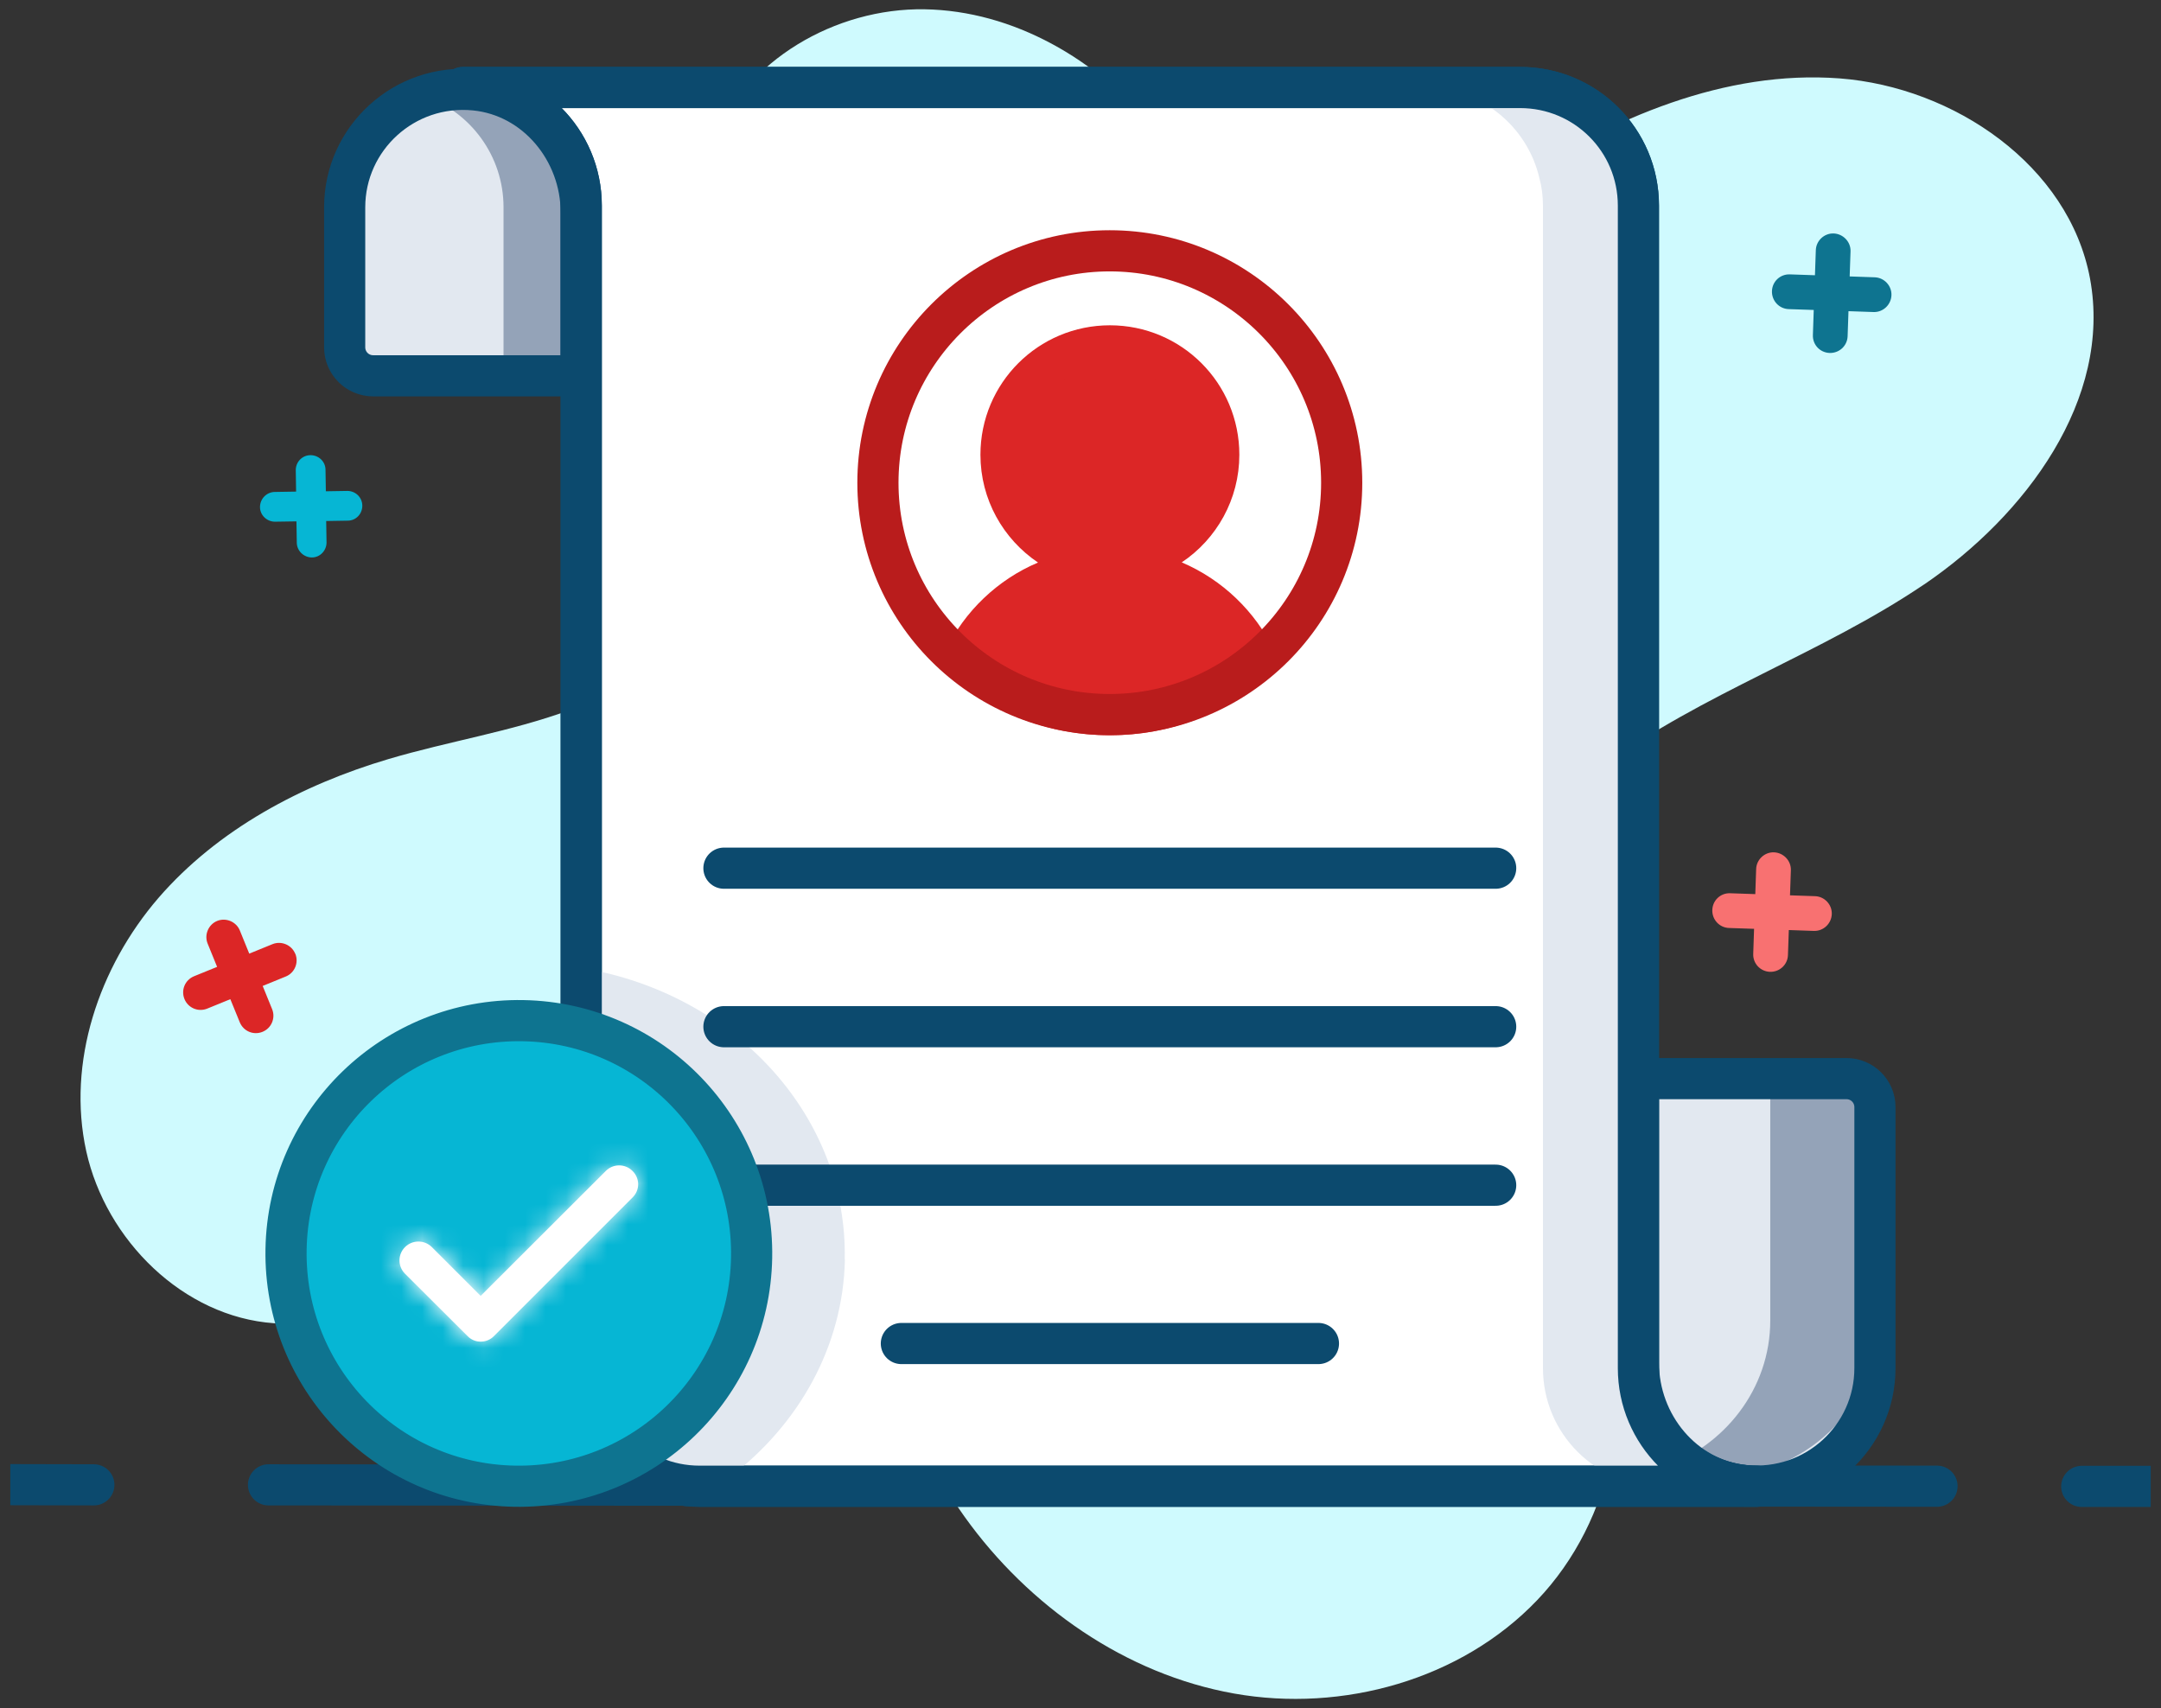 <svg width="105" height="83" viewBox="0 0 105 83" fill="none" xmlns="http://www.w3.org/2000/svg">
<rect x="0" y="0" width="105" height="83" fill="#333333" stroke="none"/>
<g clip-path="url(#clip0_3960_9513)">
<path d="M93.482 28.402C88.528 31.752 82.698 33.69 77.886 37.231C73.083 40.782 69.274 46.863 71.053 52.585C72.256 56.461 75.731 59.209 77.435 62.901C79.674 67.755 78.387 73.886 74.687 77.754C70.995 81.621 65.231 83.225 59.968 82.29C54.697 81.354 49.986 78.055 46.87 73.702C44.79 70.804 43.386 67.479 41.373 64.53C39.352 61.59 36.486 58.942 32.953 58.441C26.078 57.463 20.231 64.781 13.314 64.296C8.904 63.987 5.145 60.253 4.192 55.943C3.24 51.624 4.802 46.996 7.692 43.638C10.583 40.297 14.659 38.133 18.886 36.88C21.793 36.02 24.8 35.552 27.64 34.517C30.489 33.481 33.229 31.735 34.632 29.053C38.115 22.404 31.942 13.95 34.632 6.95C36.186 2.924 40.605 0.384 44.915 0.451C49.234 0.518 53.319 2.89 56.059 6.24C57.671 8.187 59.784 16.339 61.739 16.941C64.011 17.643 71.579 10.133 73.693 8.763C78.379 5.731 83.809 3.392 89.38 3.809C94.952 4.235 100.524 8.044 101.551 13.533C102.637 19.405 98.419 25.052 93.474 28.41L93.482 28.402Z" fill="#CFFAFE"/>
<path d="M12.633 24.639C12.633 24.238 12.951 23.913 13.343 23.904L14.387 23.887L14.371 22.843C14.371 22.442 14.688 22.117 15.089 22.117C15.482 22.117 15.816 22.426 15.816 22.827L15.833 23.871L16.877 23.854C17.278 23.854 17.604 24.172 17.604 24.573C17.604 24.973 17.294 25.299 16.893 25.299L15.849 25.316L15.866 26.36C15.866 26.753 15.549 27.087 15.156 27.087C14.763 27.087 14.429 26.769 14.421 26.377L14.404 25.333L13.36 25.349C12.967 25.349 12.633 25.032 12.633 24.639Z" fill="#06B6D4"/>
<path d="M91.903 14.343C91.886 14.811 91.494 15.178 91.034 15.162L89.815 15.12L89.773 16.339C89.756 16.807 89.364 17.166 88.896 17.15C88.428 17.133 88.069 16.749 88.086 16.281L88.127 15.061L86.908 15.02C86.44 15.003 86.081 14.61 86.097 14.142C86.114 13.675 86.498 13.316 86.966 13.332L88.186 13.374L88.228 12.154C88.244 11.695 88.637 11.327 89.096 11.344C89.556 11.361 89.932 11.753 89.915 12.213L89.873 13.432L91.093 13.474C91.552 13.491 91.92 13.883 91.903 14.343Z" fill="#0E7490"/>
<path d="M89.004 44.414C88.987 44.882 88.595 45.249 88.135 45.233L86.916 45.191L86.874 46.41C86.857 46.878 86.465 47.237 85.997 47.221C85.537 47.204 85.17 46.82 85.187 46.352L85.228 45.132L84.009 45.091C83.541 45.074 83.182 44.681 83.199 44.214C83.215 43.746 83.6 43.386 84.067 43.403L85.287 43.445L85.329 42.225C85.345 41.766 85.738 41.398 86.197 41.415C86.657 41.432 87.033 41.824 87.016 42.284L86.974 43.504L88.194 43.545C88.653 43.562 89.021 43.955 89.004 44.414Z" fill="#F87171"/>
<path d="M14.35 46.345C14.525 46.779 14.317 47.272 13.89 47.447L12.763 47.907L13.222 49.035C13.398 49.469 13.189 49.962 12.755 50.137C12.32 50.313 11.836 50.112 11.652 49.678L11.192 48.55L10.065 49.01C9.63 49.185 9.137 48.976 8.962 48.542C8.787 48.107 8.987 47.623 9.421 47.439L10.549 46.98L10.09 45.852C9.914 45.426 10.123 44.925 10.549 44.749C10.975 44.574 11.476 44.783 11.652 45.209L12.111 46.337L13.239 45.877C13.665 45.702 14.166 45.91 14.342 46.337L14.35 46.345Z" fill="#DC2626"/>
<path d="M4.56 72.149L0.5 72.14" stroke="#0C4A6E" stroke-width="2" stroke-linecap="round" stroke-linejoin="round"/>
<path d="M94.117 72.215L13.047 72.149" stroke="#0C4A6E" stroke-width="2" stroke-linecap="round" stroke-linejoin="round"/>
<path d="M104.5 72.224H101.15" stroke="#0C4A6E" stroke-width="2" stroke-linecap="round" stroke-linejoin="round"/>
<path d="M28.242 18.269V10.333C28.242 7.334 26.053 4.661 23.071 4.369C19.646 4.035 16.747 6.716 16.747 10.074V16.874C16.747 17.643 17.366 18.261 18.134 18.261H28.242" fill="#E2E8F0"/>
<path d="M28.242 10.074V18.269H24.466V10.074C24.466 7.568 22.854 5.438 20.615 4.661C21.208 4.444 21.835 4.336 22.503 4.336C25.66 4.336 28.242 6.9 28.242 10.074Z" fill="#94A3B8"/>
<path d="M28.242 18.269V10.333C28.242 7.334 26.053 4.661 23.071 4.369C19.646 4.035 16.747 6.716 16.747 10.074V16.874C16.747 17.643 17.366 18.261 18.134 18.261H28.242" stroke="#0C4A6E" stroke-width="2" stroke-linecap="round" stroke-linejoin="round"/>
<path d="M79.607 52.41V66.218C79.607 69.217 81.795 71.89 84.778 72.182C88.203 72.516 91.101 69.835 91.101 66.477V53.796C91.101 53.028 90.483 52.41 89.714 52.41H79.607Z" fill="#E2E8F0"/>
<path d="M91.246 64.162V53.786C91.246 53.51 91.023 53.286 90.746 53.286H86.015V64.162C86.015 67.488 83.781 70.315 80.679 71.346C81.501 71.635 82.369 71.779 83.295 71.779C87.67 71.779 91.246 68.375 91.246 64.162Z" fill="#94A3B8"/>
<path d="M79.607 52.41V66.218C79.607 69.217 81.795 71.89 84.778 72.182C88.203 72.516 91.101 69.835 91.101 66.477V53.796C91.101 53.028 90.483 52.41 89.714 52.41H79.607V52.41Z" stroke="#0C4A6E" stroke-width="2" stroke-linecap="round" stroke-linejoin="round"/>
<path d="M22.495 4.252C25.669 4.252 28.242 6.817 28.242 9.991V66.468C28.242 69.643 30.807 72.216 33.989 72.216H85.355C82.18 72.216 79.608 69.651 79.608 66.477V9.991C79.608 6.817 77.043 4.252 73.86 4.252H22.495Z" fill="white" stroke="#0C4A6E" stroke-width="2" stroke-linecap="round" stroke-linejoin="round"/>
<path d="M85.353 72.224H80.717C77.543 72.224 74.97 69.659 74.97 66.477V9.999C74.97 9.523 74.912 9.072 74.795 8.646C74.202 6.115 71.93 4.252 69.215 4.252H73.851C76.566 4.252 78.846 6.115 79.431 8.646C79.548 9.072 79.606 9.523 79.606 9.999V66.477C79.606 69.651 82.171 72.224 85.353 72.224Z" fill="#E2E8F0"/>
<path d="M41.053 61.2C40.965 65.435 38.8 69.238 35.45 71.779H34.757C31.425 71.779 28.725 69.318 28.725 66.274V47.122C35.871 48.497 41.184 54.329 41.044 61.2H41.053Z" fill="#E2E8F0"/>
<path d="M22.495 4.252C25.669 4.252 28.242 6.817 28.242 9.991V66.468C28.242 69.643 30.807 72.216 33.989 72.216H85.355C82.18 72.216 79.608 69.651 79.608 66.477V9.991C79.608 6.817 77.043 4.252 73.86 4.252H22.495Z" stroke="#0C4A6E" stroke-width="2" stroke-linecap="round" stroke-linejoin="round"/>
<path d="M64.061 65.282H43.796" stroke="#0C4A6E" stroke-width="2" stroke-linecap="round" stroke-linejoin="round"/>
<path d="M72.673 57.589H35.175" stroke="#0C4A6E" stroke-width="2" stroke-linecap="round" stroke-linejoin="round"/>
<path d="M72.673 49.887H35.175" stroke="#0C4A6E" stroke-width="2" stroke-linecap="round" stroke-linejoin="round"/>
<path d="M72.673 42.185H35.175" stroke="#0C4A6E" stroke-width="2" stroke-linecap="round" stroke-linejoin="round"/>
<path d="M50.825 28.255L52.528 27.537L50.995 26.505C49.57 25.545 48.638 23.928 48.638 22.096C48.638 19.166 51.005 16.806 53.928 16.806C56.852 16.806 59.218 19.166 59.218 22.096C59.218 23.921 58.285 25.545 56.864 26.494L55.327 27.521L57.028 28.246C58.772 28.989 60.191 30.351 61.011 32.053C59.113 33.719 56.642 34.729 53.92 34.729C51.198 34.729 48.728 33.719 46.838 32.056C47.664 30.351 49.084 28.991 50.825 28.255Z" fill="#DC2626" stroke="#DC2626" stroke-width="2"/>
<path d="M65.191 23.458C65.191 29.679 60.143 34.721 53.919 34.721C47.697 34.721 42.657 29.672 42.657 23.458C42.657 17.243 47.706 12.187 53.919 12.187C60.134 12.187 65.191 17.236 65.191 23.458Z" stroke="#B91C1C" stroke-width="2" stroke-linecap="round" stroke-linejoin="round"/>
<path d="M35.52 61.088C35.421 66.783 30.723 71.314 25.026 71.216C19.331 71.117 14.8 66.419 14.899 60.722C14.998 55.026 19.695 50.495 25.392 50.594C31.088 50.693 35.619 55.391 35.52 61.088Z" fill="#06B6D4" stroke="#0E7490" stroke-width="2"/>
<path d="M34.237 61.065C34.298 57.58 32.904 54.401 30.611 52.117C33.611 53.965 35.586 57.307 35.52 61.088C35.454 64.867 33.364 68.134 30.3 69.875C32.671 67.674 34.175 64.548 34.237 61.065Z" fill="#06B6D4" stroke="#0E7490" stroke-width="2"/>
<path d="M36.52 61.105C36.411 67.354 31.257 72.324 25.009 72.215C18.761 72.107 13.79 66.953 13.899 60.704C14.007 54.456 19.162 49.486 25.41 49.594C31.658 49.703 36.629 54.857 36.52 61.105Z" fill="#06B6D4" stroke="#0E7490" stroke-width="2" stroke-linecap="round" stroke-linejoin="round"/>
<mask id="path-28-inside-1_3960_9513" fill="white">
<path d="M30.731 58.19L24.006 64.915C23.831 65.098 23.597 65.19 23.355 65.19C23.113 65.19 22.887 65.098 22.712 64.915L19.679 61.891C19.32 61.532 19.32 60.955 19.679 60.596C20.039 60.237 20.623 60.237 20.983 60.596L23.355 62.968L29.436 56.895C29.795 56.536 30.372 56.536 30.731 56.895C31.099 57.255 31.099 57.831 30.731 58.19Z"/>
</mask>
<path d="M30.731 58.19L24.006 64.915C23.831 65.098 23.597 65.19 23.355 65.19C23.113 65.19 22.887 65.098 22.712 64.915L19.679 61.891C19.32 61.532 19.32 60.955 19.679 60.596C20.039 60.237 20.623 60.237 20.983 60.596L23.355 62.968L29.436 56.895C29.795 56.536 30.372 56.536 30.731 56.895C31.099 57.255 31.099 57.831 30.731 58.19Z" fill="white"/>
<path d="M24.006 64.915L22.592 63.5L22.576 63.517L22.56 63.534L24.006 64.915ZM22.712 64.915L24.158 63.534L24.141 63.516L24.124 63.498L22.712 64.915ZM19.679 61.891L18.265 63.305L18.267 63.307L19.679 61.891ZM20.983 60.596L19.568 62.01L19.568 62.01L20.983 60.596ZM23.355 62.968L21.941 64.382L23.354 65.796L24.768 64.383L23.355 62.968ZM29.436 56.895L30.849 58.311L30.85 58.31L29.436 56.895ZM30.731 56.895L29.317 58.31L29.325 58.318L29.333 58.326L30.731 56.895ZM30.731 58.19L29.333 56.76L29.325 56.768L29.317 56.776L30.731 58.19ZM29.317 56.776L22.592 63.5L25.421 66.329L32.145 59.604L29.317 56.776ZM22.56 63.534C22.783 63.3 23.082 63.19 23.355 63.19V67.19C24.112 67.19 24.879 66.897 25.453 66.296L22.56 63.534ZM23.355 63.19C23.647 63.19 23.948 63.314 24.158 63.534L21.265 66.296C21.826 66.883 22.578 67.19 23.355 67.19V63.19ZM24.124 63.498L21.092 60.475L18.267 63.307L21.299 66.331L24.124 63.498ZM21.094 60.477C21.515 60.898 21.515 61.588 21.094 62.01L18.265 59.182C17.125 60.322 17.125 62.165 18.265 63.305L21.094 60.477ZM21.094 62.01C20.672 62.432 19.99 62.432 19.568 62.01L22.397 59.182C21.256 58.041 19.405 58.041 18.265 59.182L21.094 62.01ZM19.568 62.01L21.941 64.382L24.769 61.554L22.397 59.182L19.568 62.01ZM24.768 64.383L30.849 58.311L28.023 55.48L21.942 61.553L24.768 64.383ZM30.85 58.31C30.429 58.731 29.739 58.731 29.317 58.31L32.145 55.481C31.005 54.341 29.162 54.341 28.022 55.481L30.85 58.31ZM29.333 58.326C28.898 57.9 28.898 57.185 29.333 56.76L32.129 59.62C33.299 58.477 33.299 56.609 32.129 55.465L29.333 58.326Z" fill="white" mask="url(#path-28-inside-1_3960_9513)"/>
</g>
<defs>
<clipPath id="clip0_3960_9513">
<rect width="104" height="82.1" fill="white" transform="translate(0.5 0.45)"/>
</clipPath>
</defs>
</svg>
